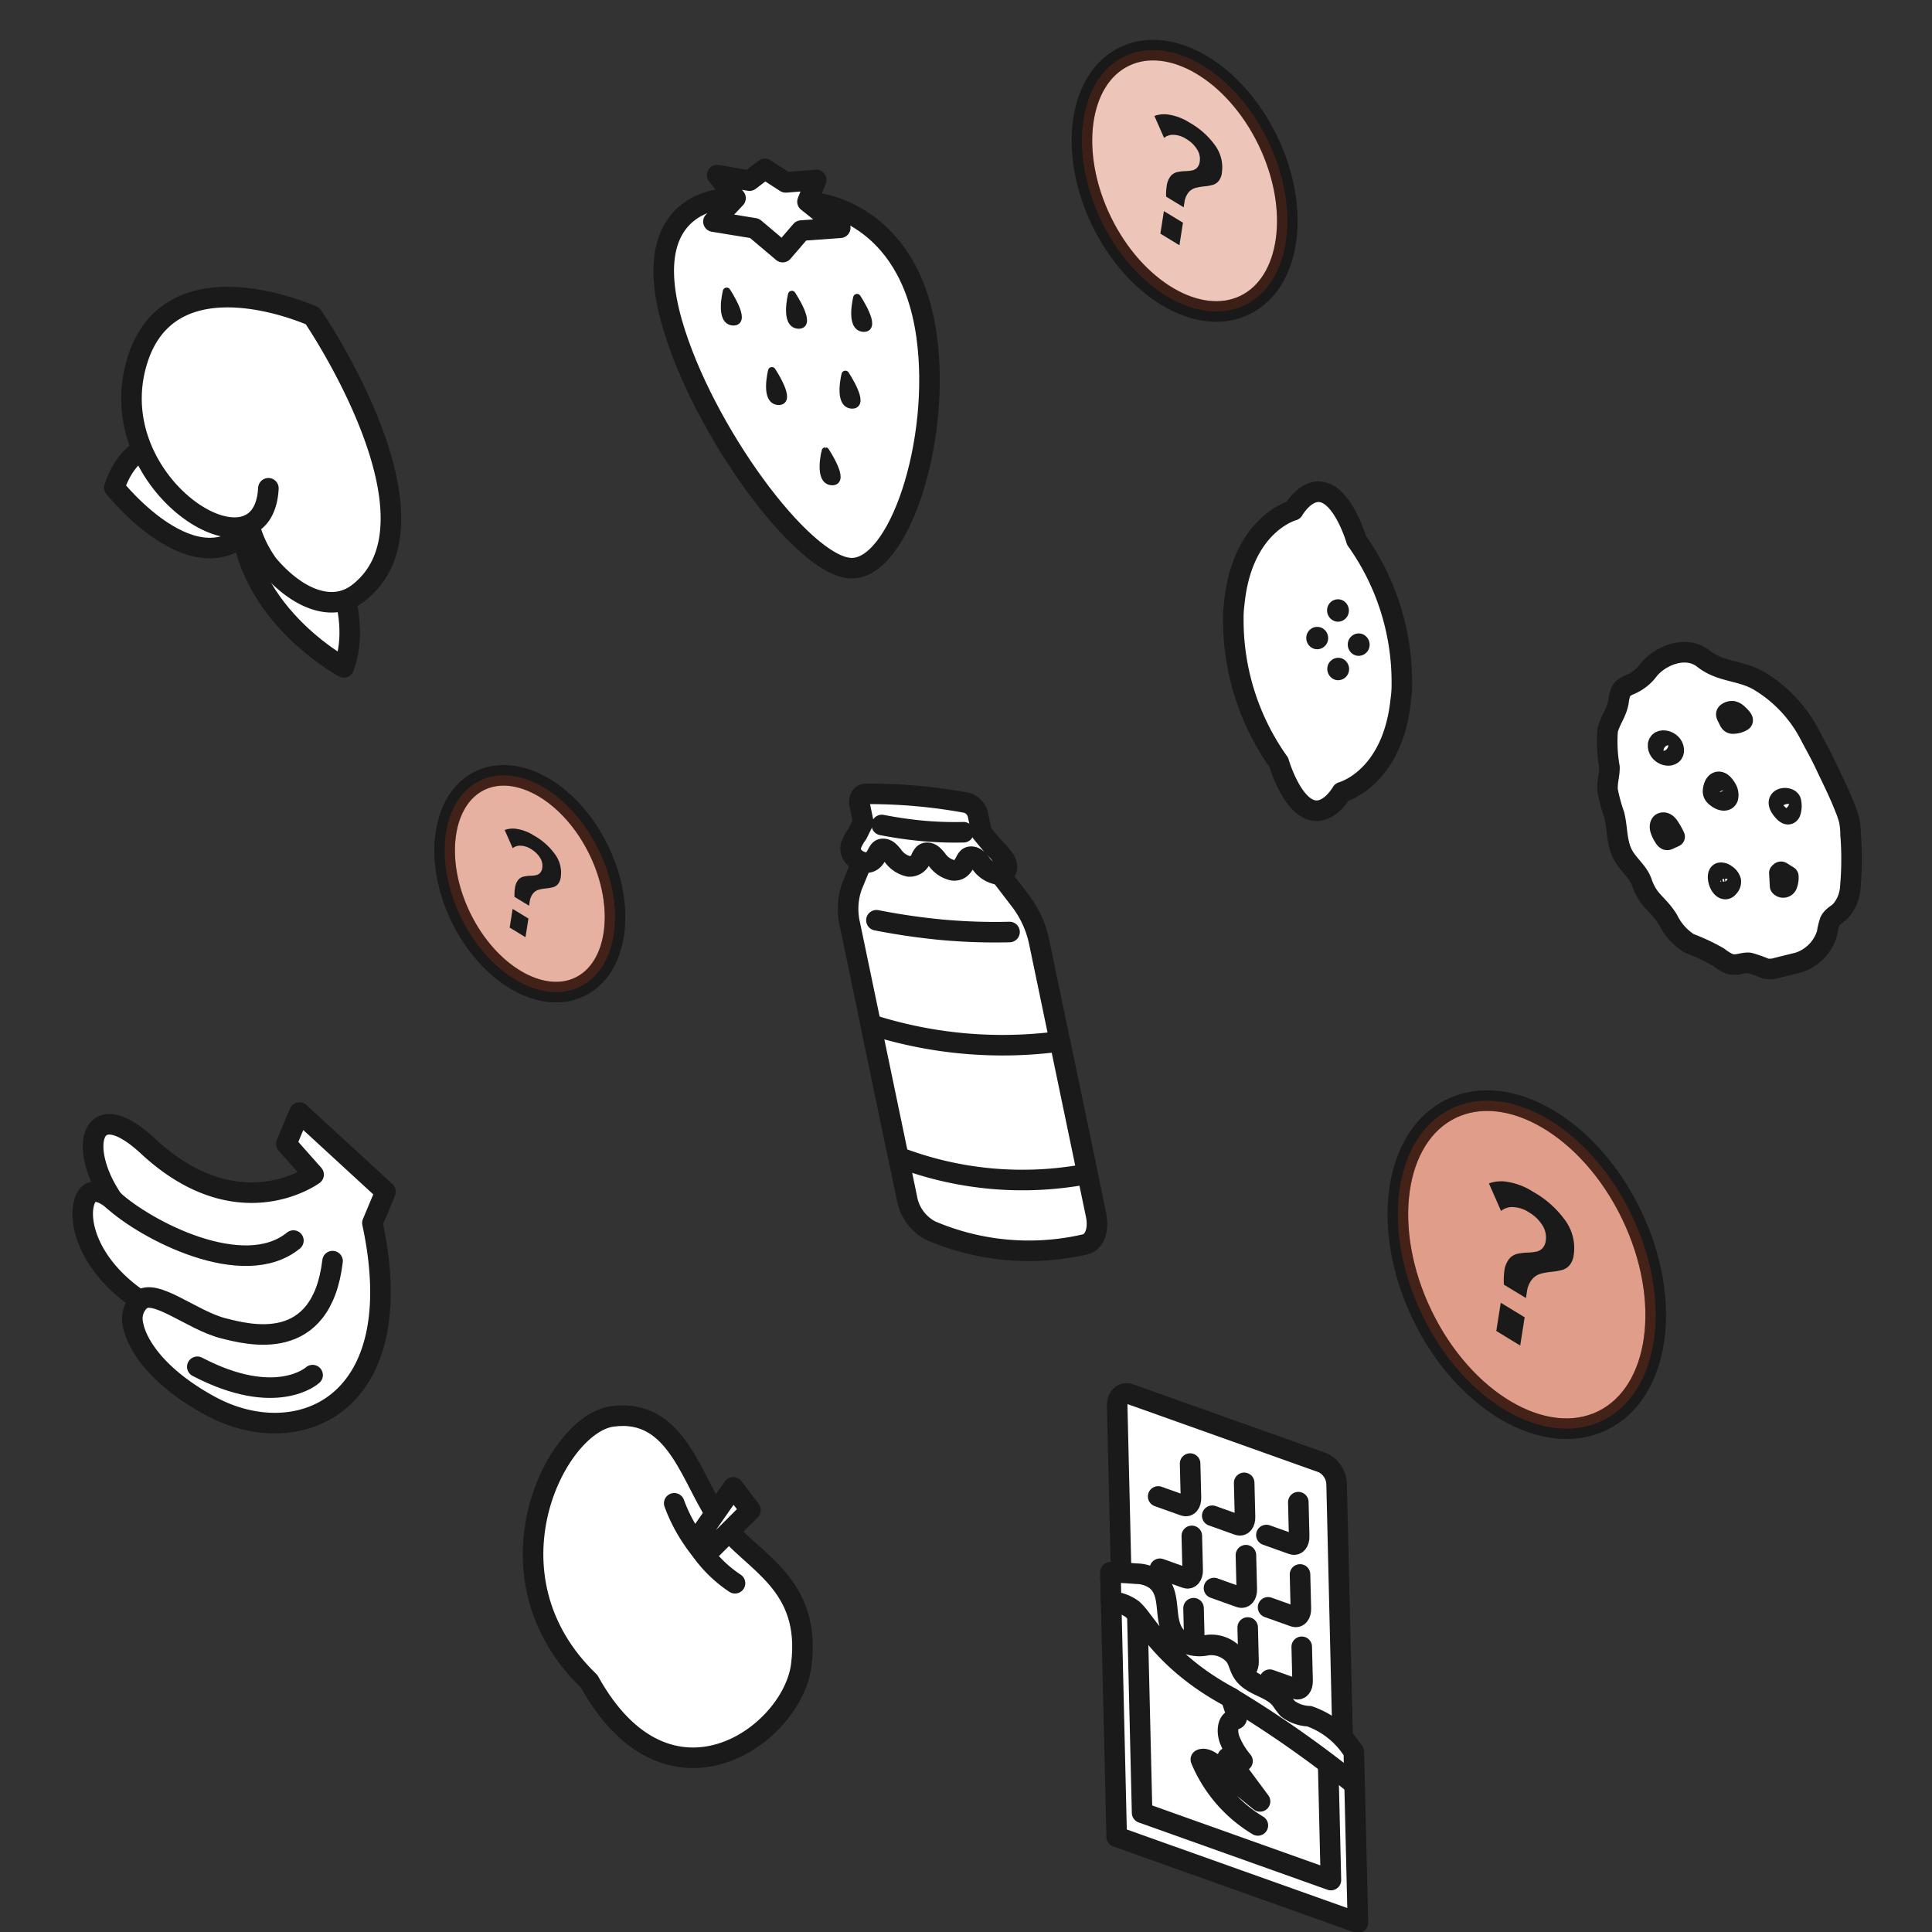 <svg xmlns="http://www.w3.org/2000/svg" xmlns:xlink="http://www.w3.org/1999/xlink" width="188" height="188" viewBox="0 0 188 188">
  <rect x="0" y="0" width="188" height="188" fill="#333333" stroke="none"/>
  <defs>
    <clipPath id="clip-path">
      <rect id="長方形_452" data-name="長方形 452" width="188" height="188" transform="translate(187 11363)" fill="#cbcbcb"/>
    </clipPath>
    <clipPath id="clip-path-2">
      <rect id="長方形_249" data-name="長方形 249" width="188" height="188" transform="translate(260.748 12038.487)" fill="#fff" stroke="#707070" stroke-width="0.817"/>
    </clipPath>
  </defs>
  <g id="マスクグループ_97" data-name="マスクグループ 97" transform="translate(-187 -11363)" clip-path="url(#clip-path)">
    <g id="マスクグループ_56" data-name="マスクグループ 56" transform="translate(-73.748 -675.488)" clip-path="url(#clip-path-2)">
      <g id="グループ_27" data-name="グループ 27" transform="translate(268.796 12039.82)">
        <path id="楕円形_2" data-name="楕円形 2" d="M7.275-.128c4.121,0,7.461,4.986,7.461,11.146S11.394,22.164,7.275,22.164-.187,17.174-.187,11.018,3.154-.128,7.275-.128Z" transform="translate(32.159 77.919) rotate(-25.848)" fill="#fff" stroke="#1a1a1a" stroke-linecap="round" stroke-width="2"/>
        <path id="楕円形_3" data-name="楕円形 3" d="M7.275-.128c4.121,0,7.461,4.986,7.461,11.146S11.394,22.164,7.275,22.164-.187,17.174-.187,11.018,3.154-.128,7.275-.128Z" transform="translate(32.159 77.919) rotate(-25.848)" fill="#c33c14" stroke="#1a1a1a" stroke-linecap="round" stroke-width="2" opacity="0.4"/>
        <path id="楕円形_4" data-name="楕円形 4" d="M8.769-.154c4.968,0,8.992,6.016,8.992,13.437S13.734,26.72,8.769,26.72-.222,20.7-.222,13.283,3.8-.154,8.769-.154Z" transform="translate(93.543 8.131) rotate(-25.848)" fill="#fff" stroke="#1a1a1a" stroke-linecap="round" stroke-width="2"/>
        <path id="楕円形_5" data-name="楕円形 5" d="M8.769-.154c4.968,0,8.992,6.016,8.992,13.437S13.734,26.72,8.769,26.72-.222,20.7-.222,13.283,3.8-.154,8.769-.154Z" transform="translate(93.543 8.131) rotate(-25.848)" fill="#c33c14" stroke="#1a1a1a" stroke-linecap="round" stroke-width="2" opacity="0.3"/>
        <g id="グループ_14" data-name="グループ 14" transform="translate(56.539 15.099)">
          <path id="パス_17" data-name="パス 17" d="M2050.784,1123.542s8.991.828,10.683,12.915c1.438,10.257-2.722,22.839-7.4,22.612s-14.375-13.482-17.349-23.814c-3.507-12.179,5.313-12.142,5.313-12.142" transform="translate(-2035.894 -1120.214)" fill="#fff" stroke="#1a1a1a" stroke-linecap="round" stroke-linejoin="round" stroke-width="2"/>
          <path id="パス_18" data-name="パス 18" d="M2049.065,1124.309" transform="translate(-2033.979 -1120.041)" fill="#fff" stroke="#1a1a1a" stroke-linecap="round" stroke-linejoin="round" stroke-width="2"/>
          <path id="パス_19" data-name="パス 19" d="M2043.623,1121.731l1.5-1.144,2.03,1.313,2.967-.239-.853,2.115,3.188,2.54-3.8.274-1.8,2.094-2.741-2.315-4-.654,2.151-2.282-1.786-2.241,3.132.535,1.5-1.144,2.029,1.313" transform="translate(-2035.279 -1120.583)" fill="#fff" stroke="#1a1a1a" stroke-linecap="round" stroke-linejoin="round" stroke-width="2"/>
          <g id="グループ_13" data-name="グループ 13" transform="translate(5.931 11.929)">
            <path id="パス_20" data-name="パス 20" d="M2041.895,1133.938c1.353.065-.63-2.943-.63-2.943S2040.541,1133.872,2041.895,1133.938Z" transform="translate(-2041.072 -1130.997)" fill="#1a1a1a" stroke="#1a1a1a" stroke-linecap="round" stroke-linejoin="round" stroke-width="0.75"/>
            <path id="パス_21" data-name="パス 21" d="M2047.435,1134.212c1.353.065-.631-2.943-.631-2.943S2046.081,1134.141,2047.435,1134.212Z" transform="translate(-2040.267 -1130.957)" fill="#1a1a1a" stroke="#1a1a1a" stroke-linecap="round" stroke-linejoin="round" stroke-width="0.75"/>
            <path id="パス_22" data-name="パス 22" d="M2050.285,1147.51c1.354.065-.63-2.943-.63-2.943S2048.933,1147.446,2050.285,1147.51Z" transform="translate(-2039.851 -1129.023)" fill="#1a1a1a" stroke="#1a1a1a" stroke-linecap="round" stroke-linejoin="round" stroke-width="0.75"/>
            <path id="パス_23" data-name="パス 23" d="M2052.97,1134.476c1.353.065-.631-2.943-.631-2.943S2051.62,1134.41,2052.97,1134.476Z" transform="translate(-2039.462 -1130.919)" fill="#1a1a1a" stroke="#1a1a1a" stroke-linecap="round" stroke-linejoin="round" stroke-width="0.75"/>
            <path id="パス_24" data-name="パス 24" d="M2045.737,1140.691c1.354.065-.63-2.943-.63-2.943S2044.384,1140.625,2045.737,1140.691Z" transform="translate(-2040.514 -1130.015)" fill="#1a1a1a" stroke="#1a1a1a" stroke-linecap="round" stroke-linejoin="round" stroke-width="0.75"/>
            <path id="パス_25" data-name="パス 25" d="M2051.979,1141c1.354.065-.63-2.943-.63-2.943S2050.623,1140.928,2051.979,1141Z" transform="translate(-2039.606 -1129.972)" fill="#1a1a1a" stroke="#1a1a1a" stroke-linecap="round" stroke-linejoin="round" stroke-width="0.75"/>
          </g>
        </g>
        <g id="グループ_15" data-name="グループ 15" transform="translate(0 106.928)">
          <path id="パス_26" data-name="パス 26" d="M2014.725,1211.5l1.276-3.047-8.375-7.7-1.276,3.047,2.651,2.99s-7.3,5.419-16.12-2.772c-5.625-5.221-6.873.222-3.394,5.256,0,0-1.976-1.815-2.709-.065-.788,1.88.163,6.34,5.338,9.834a2.422,2.422,0,0,0-.7,2.26c.344,2.029,2.406,5.217,7.542,8C2007.357,1233.861,2018.583,1229.45,2014.725,1211.5Z" transform="translate(-1986.534 -1200.752)" fill="#fff" stroke="#1a1a1a" stroke-linecap="round" stroke-linejoin="round" stroke-width="2"/>
          <path id="パス_27" data-name="パス 27" d="M1991.41,1217.205c1.411-1.26,5.048,1.93,8.075,2.7,2.483.63,9.563,2.546,10.653-6.529" transform="translate(-1985.825 -1198.917)" fill="#fff" stroke="#1a1a1a" stroke-linecap="round" stroke-linejoin="round" stroke-width="2"/>
          <path id="パス_28" data-name="パス 28" d="M1989.113,1208.19c3.159,2.9,12.682,7.91,17.549,3.939" transform="translate(-1986.159 -1199.671)" fill="#fff" stroke="#1a1a1a" stroke-linecap="round" stroke-linejoin="round" stroke-width="2"/>
          <path id="パス_29" data-name="パス 29" d="M2007.488,1223.161s-3.493,3.224-11.219-.812" transform="translate(-1985.117 -1197.611)" fill="#fff" stroke="#1a1a1a" stroke-linecap="round" stroke-linejoin="round" stroke-width="2"/>
        </g>
        <g id="グループ_16" data-name="グループ 16" transform="translate(43.824 136.426)">
          <path id="パス_30" data-name="パス 30" d="M2030.251,1252.356c-10.722-10.309-3.27-25,2.215-25.773,6.491-.916,7.754,6.5,10.685,10.352s8.779,5.788,7.737,13.875C2050.009,1257.638,2037.953,1266.276,2030.251,1252.356Z" transform="translate(-2024.794 -1226.505)" fill="#fff" stroke="#1a1a1a" stroke-linecap="round" stroke-linejoin="round" stroke-width="2"/>
          <path id="パス_31" data-name="パス 31" d="M2043.111,1233.7l-.841-1.107-3.314,4.747-.4.572c.153.217.3.434.477.663s.343.428.505.63l.476-.473,3.938-3.923Z" transform="translate(-2022.793 -1225.619)" fill="#fff" stroke="#1a1a1a" stroke-linecap="round" stroke-linejoin="round" stroke-width="2"/>
          <path id="パス_32" data-name="パス 32" d="M2042.7,1241.727a12.547,12.547,0,0,1-3.407-3.351,15.682,15.682,0,0,1-2.506-4.428" transform="translate(-2023.05 -1225.422)" fill="none" stroke="#1a1a1a" stroke-linecap="round" stroke-linejoin="round" stroke-width="2"/>
        </g>
        <g id="グループ_17" data-name="グループ 17" transform="translate(74.477 75.91)">
          <path id="パス_33" data-name="パス 33" d="M2063.422,1177.289l-2.406-.214-4.289-.38-2.412-.214-2.379,5.776a6.636,6.636,0,0,0-.187,3.792l5.53,26.542a4.431,4.431,0,0,0,2.313,3.182,24.236,24.236,0,0,0,15.04,1.336c.908-.229,1.354-1.415,1.048-2.885l-5.531-26.541a10.014,10.014,0,0,0-1.8-3.968Z" transform="translate(-2051.555 -1173.265)" fill="#fff" stroke="#1a1a1a" stroke-linecap="round" stroke-linejoin="round" stroke-width="2"/>
          <path id="パス_34" data-name="パス 34" d="M2074.568,1207.807a33.753,33.753,0,0,1-18.4-1.635l-2.686-12.894a41.929,41.929,0,0,0,18.4,1.635Z" transform="translate(-2051.275 -1170.821)" fill="#fff" stroke="#1a1a1a" stroke-linecap="round" stroke-linejoin="round" stroke-width="2"/>
          <path id="パス_35" data-name="パス 35" d="M2066.764,1180.089a10.227,10.227,0,0,0-1.17-1.347l-1.072-1.287-.356-1.712a1.574,1.574,0,0,0-1.125-1.2,52.181,52.181,0,0,0-9.737-.865c-.49,0-.777.464-.654,1.047l.353,1.69-.572,1.161a4.426,4.426,0,0,0-.642,1.187c-.183,1.071.9,1.553,1.381,1.6.716.064.988-.45,1.188-.825.169-.32.281-.531.634-.5s.562.271.874.633a2.558,2.558,0,0,0,1.584,1.071,1.181,1.181,0,0,0,1.189-.825c.17-.32.283-.531.639-.5s.563.271.876.634a2.544,2.544,0,0,0,1.584,1.071c.715.064.989-.449,1.189-.825.169-.32.282-.531.637-.5s.56.271.871.634a2.555,2.555,0,0,0,1.582,1.072C2066.494,1181.539,2067.409,1181.233,2066.764,1180.089Z" transform="translate(-2051.525 -1173.672)" fill="#fff" stroke="#1a1a1a" stroke-linecap="round" stroke-linejoin="round" stroke-width="2"/>
          <path id="パス_36" data-name="パス 36" d="M2054.422,1176.324a39.576,39.576,0,0,0,4.024.58,35.352,35.352,0,0,0,3.929.126" transform="translate(-2051.138 -1173.288)" fill="#fff" stroke="#1a1a1a" stroke-linecap="round" stroke-linejoin="round" stroke-width="2"/>
          <path id="パス_37" data-name="パス 37" d="M2053.965,1184.416a64.206,64.206,0,0,0,6.551.944,57.214,57.214,0,0,0,6.4.2" transform="translate(-2051.205 -1172.11)" fill="#fff" stroke="#1a1a1a" stroke-linecap="round" stroke-linejoin="round" stroke-width="2"/>
        </g>
        <g id="グループ_19" data-name="グループ 19" transform="translate(99.999 134.267)">
          <path id="パス_38" data-name="パス 38" d="M2095.294,1268.872l-18.7-6.664c-.736-.262-1.291.987-1.313.092l-.865-36.464c-.021-.894.556-1.409,1.287-1.144l18.7,6.664a2.381,2.381,0,0,1,1.365,2.092l.865,36.464C2096.654,1270.8,2096.027,1269.132,2095.294,1268.872Z" transform="translate(-2073.751 -1224.621)" fill="#fff" stroke="#1a1a1a" stroke-linecap="round" stroke-linejoin="round" stroke-width="2"/>
          <g id="グループ_18" data-name="グループ 18" transform="translate(4.649 6.819)">
            <path id="パス_39" data-name="パス 39" d="M2081.007,1230.574l.082,3.322c.013.566-.276.916-.645.785l-2.546-.907" transform="translate(-2077.895 -1230.574)" fill="#fff" stroke="#1a1a1a" stroke-linecap="round" stroke-linejoin="round" stroke-width="2"/>
            <path id="パス_40" data-name="パス 40" d="M2085.6,1232.212l.082,3.322c.014.566-.274.916-.645.785l-2.545-.907" transform="translate(-2077.227 -1230.336)" fill="#fff" stroke="#1a1a1a" stroke-linecap="round" stroke-linejoin="round" stroke-width="2"/>
            <path id="パス_41" data-name="パス 41" d="M2090.2,1233.852l.082,3.322c.014.565-.275.916-.645.783l-2.545-.907" transform="translate(-2076.558 -1230.098)" fill="#fff" stroke="#1a1a1a" stroke-linecap="round" stroke-linejoin="round" stroke-width="2"/>
            <path id="パス_42" data-name="パス 42" d="M2081.152,1236.717l.082,3.322c.014.565-.275.916-.645.785l-2.545-.908" transform="translate(-2077.874 -1229.681)" fill="#fff" stroke="#1a1a1a" stroke-linecap="round" stroke-linejoin="round" stroke-width="2"/>
            <path id="パス_43" data-name="パス 43" d="M2085.748,1238.355l.082,3.322c.014.565-.274.916-.645.785l-2.545-.907" transform="translate(-2077.205 -1229.442)" fill="#fff" stroke="#1a1a1a" stroke-linecap="round" stroke-linejoin="round" stroke-width="2"/>
            <path id="パス_44" data-name="パス 44" d="M2090.344,1239.993l.082,3.322c.012.565-.276.916-.645.785l-2.545-.907" transform="translate(-2076.537 -1229.204)" fill="#fff" stroke="#1a1a1a" stroke-linecap="round" stroke-linejoin="round" stroke-width="2"/>
            <path id="パス_45" data-name="パス 45" d="M2081.3,1242.861l.082,3.322c.014.565-.275.916-.645.785l-2.544-.907" transform="translate(-2077.853 -1228.787)" fill="#fff" stroke="#1a1a1a" stroke-linecap="round" stroke-linejoin="round" stroke-width="2"/>
            <path id="パス_46" data-name="パス 46" d="M2085.9,1244.5l.082,3.322c.012.565-.276.916-.645.785l-2.546-.907" transform="translate(-2077.184 -1228.549)" fill="#fff" stroke="#1a1a1a" stroke-linecap="round" stroke-linejoin="round" stroke-width="2"/>
            <path id="パス_47" data-name="パス 47" d="M2090.49,1246.139l.082,3.322c.014.565-.274.916-.645.785l-2.545-.907" transform="translate(-2076.516 -1228.31)" fill="#fff" stroke="#1a1a1a" stroke-linecap="round" stroke-linejoin="round" stroke-width="2"/>
            <path id="パス_48" data-name="パス 48" d="M2081.444,1249l.082,3.322c.013.566-.276.916-.645.785l-2.546-.907" transform="translate(-2077.832 -1227.893)" fill="#fff" stroke="#1a1a1a" stroke-linecap="round" stroke-linejoin="round" stroke-width="2"/>
            <path id="パス_49" data-name="パス 49" d="M2086.039,1250.64l.082,3.322c.014.566-.275.916-.645.785l-2.545-.907" transform="translate(-2077.163 -1227.656)" fill="#fff" stroke="#1a1a1a" stroke-linecap="round" stroke-linejoin="round" stroke-width="2"/>
            <path id="パス_50" data-name="パス 50" d="M2090.636,1252.281l.082,3.322c.014.565-.275.916-.645.783l-2.545-.907" transform="translate(-2076.495 -1227.418)" fill="#fff" stroke="#1a1a1a" stroke-linecap="round" stroke-linejoin="round" stroke-width="2"/>
          </g>
          <path id="パス_51" data-name="パス 51" d="M2097.589,1259.873c-.06-.1-.114-.2-.179-.292-1.129-1.735-2.634-3.37-4.169-3.659-.711-.134-1.489-.029-2.1-.736-.268-.314-.439-.728-.679-1.076-1-1.445-2.835-1.338-3.688-2.9-.344-.621-.417-1.353-.773-1.962a2.479,2.479,0,0,0-2.762-1.079,2.725,2.725,0,0,1-2.812-.572c-1.654-1.8-.4-5.269-2.137-6.915a2.586,2.586,0,0,0-1.905-.619c-.851-.012-1.7.009-2.534.042l.6,25.409,23.474,8.362Z" transform="translate(-2073.835 -1222.377)" fill="#fff" stroke="#1a1a1a" stroke-linecap="round" stroke-linejoin="round" stroke-width="2"/>
          <path id="パス_52" data-name="パス 52" d="M2076.133,1243.52l.459,19.151,18.373,6.549-.265-11.175" transform="translate(-2073.503 -1221.872)" fill="#fff" stroke="#1a1a1a" stroke-linecap="round" stroke-linejoin="round" stroke-width="2"/>
          <path id="パス_53" data-name="パス 53" d="M2076.037,1243.462c1.144.948,2.9,4.948,9.3,8.427a106.268,106.268,0,0,1,12.266,8.573l-.074-3.184c-.061-.082-.114-.163-.177-.245a8.275,8.275,0,0,0-4.161-3.217,3.668,3.668,0,0,1-2.1-.74,11.251,11.251,0,0,1-.676-.905c-.991-1.226-2.833-1.273-3.678-2.577-.343-.519-.409-1.108-.764-1.621a2.978,2.978,0,0,0-2.763-1.063,3.392,3.392,0,0,1-2.814-.664c-1.647-1.553-.378-4.227-2.106-5.664a3.234,3.234,0,0,0-1.906-.631c-.854-.069-1.7-.114-2.541-.149l.068,2.861a3.854,3.854,0,0,1,2.134.793Z" transform="translate(-2073.837 -1222.413)" fill="#fff" stroke="#1a1a1a" stroke-linecap="round" stroke-linejoin="round" stroke-width="2"/>
          <path id="パス_54" data-name="パス 54" d="M2087.071,1262.89a13.591,13.591,0,0,1-5.547-6.415c.448-.19,1.047.245,1.553.661l4.206,3.416-3.159-4.258q.727.164,1.453.337a7.505,7.505,0,0,1-1.287-2.177c-.255-.8-.128-1.727.439-1.853.114-.024.245-.029.283-.154a.62.62,0,0,0-.029-.322c-.1-.4-.4-1.252-.508-1.647" transform="translate(-2072.718 -1220.86)" fill="none" stroke="#1a1a1a" stroke-linecap="round" stroke-linejoin="round" stroke-width="2"/>
        </g>
        <g id="グループ_21" data-name="グループ 21" transform="translate(111.97 46.517)">
          <path id="パス_55" data-name="パス 55" d="M2100.665,1167.411c.017-.307.02-.593.017-.868a23.807,23.807,0,0,0-4.417-13.81s-1.054-3.661-2.9-4.534-3.245,1.618-3.245,1.618-4.953,1.293-5.739,9c-.034.257-.063.531-.082.837s-.02.593-.017.868a23.826,23.826,0,0,0,4.422,13.819s1.049,3.654,2.889,4.527,3.244-1.618,3.244-1.618,4.955-1.293,5.74-9C2100.618,1167.992,2100.644,1167.719,2100.665,1167.411Z" transform="translate(-2084.287 -1148.011)" fill="#fff" stroke="#1a1a1a" stroke-linecap="round" stroke-linejoin="round" stroke-width="2"/>
          <g id="グループ_20" data-name="グループ 20" transform="translate(7.093 10.468)">
            <path id="パス_56" data-name="パス 56" d="M2091.914,1159.563a1.048,1.048,0,0,0-.965.115,1.073,1.073,0,0,0-.469.892,1.1,1.1,0,0,0,.688,1.031,1.03,1.03,0,0,0,.369.069,1.064,1.064,0,0,0,.6-.186,1.075,1.075,0,0,0,.471-.9,1.111,1.111,0,0,0-.693-1.027Z" transform="translate(-2090.479 -1156.81)" fill="#1a1a1a"/>
            <path id="パス_57" data-name="パス 57" d="M2095.441,1160.116a1.051,1.051,0,0,0-.966.121,1.072,1.072,0,0,0-.468.893,1.1,1.1,0,0,0,.687,1.031,1.01,1.01,0,0,0,.37.07,1.077,1.077,0,0,0,1.068-1.081,1.111,1.111,0,0,0-.692-1.033Z" transform="translate(-2089.967 -1156.729)" fill="#1a1a1a"/>
            <path id="パス_58" data-name="パス 58" d="M2093.7,1162.188a1.055,1.055,0,0,0-.965.121,1.073,1.073,0,0,0-.469.893,1.112,1.112,0,0,0,.688,1.031,1.015,1.015,0,0,0,.365.068,1.062,1.062,0,0,0,.6-.189,1.075,1.075,0,0,0,.469-.893,1.113,1.113,0,0,0-.687-1.03Z" transform="translate(-2090.22 -1156.428)" fill="#1a1a1a"/>
            <path id="パス_59" data-name="パス 59" d="M2093.3,1159.331a1.063,1.063,0,0,0,.6-.189,1.079,1.079,0,0,0,.469-.892,1.111,1.111,0,0,0-.688-1.031,1.054,1.054,0,0,0-.967.115,1.077,1.077,0,0,0-.468.892,1.109,1.109,0,0,0,.688,1.031A1.026,1.026,0,0,0,2093.3,1159.331Z" transform="translate(-2090.222 -1157.151)" fill="#1a1a1a"/>
          </g>
        </g>
        <g id="グループ_22" data-name="グループ 22" transform="translate(3.08 27.579)">
          <path id="パス_60" data-name="パス 60" d="M2007.869,1153.411s4.194,6.681,2.125,12.271c0,0-11.673-6.237-9.851-17.679S2007.869,1153.411,2007.869,1153.411Z" transform="translate(-1987.662 -1129.654)" fill="#fff" stroke="#1a1a1a" stroke-linecap="round" stroke-linejoin="round" stroke-width="2"/>
          <path id="パス_61" data-name="パス 61" d="M1996.449,1143.727s-5.244-1.367-7.227,4.517c0,0,8.762,11.111,14.235,2.819S1996.449,1143.727,1996.449,1143.727Z" transform="translate(-1989.222 -1129.717)" fill="#fff" stroke="#1a1a1a" stroke-linecap="round" stroke-linejoin="round" stroke-width="2"/>
          <path id="パス_62" data-name="パス 62" d="M2004,1150.082c-.5,9.366-15.813.034-12.971-11.649s17.275-5.112,17.275-5.112,13.6,19.863,4.459,26.944c-2.6,2.016-6.054.49-8.8-2.759a11.633,11.633,0,0,1-1.847-3.895" transform="translate(-1989.011 -1131.478)" fill="#fff" stroke="#1a1a1a" stroke-linecap="round" stroke-linejoin="round" stroke-width="2"/>
        </g>
        <g id="グループ_23" data-name="グループ 23" transform="translate(148.348 62.142)">
          <path id="パス_63" data-name="パス 63" d="M2139.7,1184.531a3.826,3.826,0,0,1-1.008,2.364c-.344.294-.761.485-.976.934a6.712,6.712,0,0,0-.284,1.2,4.293,4.293,0,0,1-2.769,2.81l-2.087.517a2.334,2.334,0,0,1-1.107.082,12.883,12.883,0,0,0-1.591-.562c-.713-.068-1.267.363-2.043.049a5.321,5.321,0,0,1-.971-.613,19.424,19.424,0,0,0-2.861-1.343,5.658,5.658,0,0,1-2.044-2.3c-1.031-1.635-1.895-1.746-2.546-3.632-.351-1.014-1.272-1.666-1.8-2.609-.687-1.226-.548-2.621-.885-3.955a17.058,17.058,0,0,1-.642-2.353c-.077-.817.191-1.489.177-2.289a14.321,14.321,0,0,1-.177-3.575c.246-1.007.86-1.693,1.053-2.755a4.123,4.123,0,0,1,.229-1c.22-.459.68-.6,1.088-.794a4.325,4.325,0,0,0,1.59-1.3c1.031-1.343,3.6-2.526,5.368-1.132,1.738,1.375,3.726,1.087,5.566,2.254a13.173,13.173,0,0,1,4.72,5.04c.512.99,1.058,1.93,1.529,2.933.688,1.471,1.352,2.749,1.947,4.278a8.477,8.477,0,0,1,.423,1.26,7.11,7.11,0,0,1,.128,1.324,31,31,0,0,1-.027,5.163Z" transform="translate(-2116.046 -1161.653)" fill="#fff" stroke="#1a1a1a" stroke-linecap="round" stroke-linejoin="round" stroke-width="2"/>
          <path id="パス_64" data-name="パス 64" d="M2120.395,1169.871c.229.843,1.553,1.015,1.5.188C2121.827,1169.02,2120.1,1168.775,2120.395,1169.871Z" transform="translate(-2115.418 -1160.562)" fill="none" stroke="#1a1a1a" stroke-linecap="round" stroke-linejoin="round" stroke-width="2"/>
          <path id="パス_65" data-name="パス 65" d="M2130.964,1174.086c-.36.115-.56.5.129,1.248.344.374.546.316.654.089a1.95,1.95,0,0,0,.049-1.063C2131.737,1174.1,2131.286,1173.984,2130.964,1174.086Z" transform="translate(-2113.925 -1159.85)" fill="none" stroke="#1a1a1a" stroke-linecap="round" stroke-linejoin="round" stroke-width="2"/>
          <path id="パス_66" data-name="パス 66" d="M2125.691,1172.673c.194.05.409.245.634.626a1.185,1.185,0,0,1,.163.888c-.163.468-.781.279-1.208-.114a.778.778,0,0,1-.195-.245.749.749,0,0,1-.028-.445C2125.141,1172.883,2125.381,1172.592,2125.691,1172.673Z" transform="translate(-2114.738 -1160.052)" fill="none" stroke="#1a1a1a" stroke-linecap="round" stroke-linejoin="round" stroke-width="2"/>
          <path id="パス_67" data-name="パス 67" d="M2121.332,1176.41c-.18-.213-.383-.343-.611-.26-.18.061-.229.352-.157.62a2.806,2.806,0,0,0,.365.757.624.624,0,0,0,.229.259.246.246,0,0,0,.208-.025l.588-.268A6.49,6.49,0,0,0,2121.332,1176.41Z" transform="translate(-2115.394 -1159.548)" fill="none" stroke="#1a1a1a" stroke-linecap="round" stroke-linejoin="round" stroke-width="2"/>
          <path id="パス_68" data-name="パス 68" d="M2130.668,1180.418l.074,1.269a.4.4,0,0,0,.66-.082,1.914,1.914,0,0,0,.14-.873l-.662-.417C2130.788,1180.261,2130.741,1180.365,2130.668,1180.418Z" transform="translate(-2113.919 -1158.941)" fill="none" stroke="#1a1a1a" stroke-linecap="round" stroke-linejoin="round" stroke-width="2"/>
          <path id="パス_69" data-name="パス 69" d="M2126.8,1166.663a.982.982,0,0,1,.458.265c.082.072.644.572.458.677a1.763,1.763,0,0,1-.885.252.343.343,0,0,1-.28-.1.747.747,0,0,1-.115-.181l-.211-.426a.491.491,0,0,1-.062-.185.186.186,0,0,1,.115-.163A.736.736,0,0,1,2126.8,1166.663Z" transform="translate(-2114.574 -1160.925)" fill="none" stroke="#1a1a1a" stroke-linecap="round" stroke-linejoin="round" stroke-width="2"/>
          <path id="パス_70" data-name="パス 70" d="M2126.183,1180.536a1.069,1.069,0,0,1,.518.646.731.731,0,0,1-.229.6.393.393,0,0,1-.27.181c-.611.031-.981-1.428-.547-1.576a.719.719,0,0,1,.529.147Z" transform="translate(-2114.676 -1158.928)" fill="none" stroke="#1a1a1a" stroke-linecap="round" stroke-linejoin="round" stroke-width="2"/>
        </g>
        <g id="グループ_24" data-name="グループ 24" transform="translate(104.286 9.796)">
          <path id="パス_71" data-name="パス 71" d="M2078.776,1122.939a1.92,1.92,0,0,1,.365-.951,1.17,1.17,0,0,1,.594-.4,4.065,4.065,0,0,1,.834-.109,4.31,4.31,0,0,0,.694-.073.939.939,0,0,0,.459-.252,1.049,1.049,0,0,0,.266-.6,1.718,1.718,0,0,0-.262-1.2,3.012,3.012,0,0,0-1.031-.995,2.4,2.4,0,0,0-1.283-.415,1.342,1.342,0,0,0-.893.3l-.94-2.136a2.769,2.769,0,0,1,1.471-.114,5.2,5.2,0,0,1,1.947.762,7.667,7.667,0,0,1,2.572,2.337,3.635,3.635,0,0,1,.572,2.563,1.538,1.538,0,0,1-.327.8,1.161,1.161,0,0,1-.551.359,5.222,5.222,0,0,1-.823.148,4.918,4.918,0,0,0-.915.163,1.375,1.375,0,0,0-.641.442,1.977,1.977,0,0,0-.388.988l-.07.441-1.707-1.039a5.145,5.145,0,0,1,.057-1.031Zm-.274,2.429,1.855,1.128-.343,2.194-1.853-1.13Z" transform="translate(-2077.579 -1115.953)" fill="#1a1a1a"/>
        </g>
        <g id="グループ_25" data-name="グループ 25" transform="translate(41.067 79.301)">
          <path id="パス_72" data-name="パス 72" d="M2023.383,1182.428a1.6,1.6,0,0,1,.3-.788.966.966,0,0,1,.49-.327,3.357,3.357,0,0,1,.688-.091,3.6,3.6,0,0,0,.572-.061.775.775,0,0,0,.383-.208.86.86,0,0,0,.22-.5,1.425,1.425,0,0,0-.217-.992,2.5,2.5,0,0,0-.854-.825,1.989,1.989,0,0,0-1.063-.344,1.115,1.115,0,0,0-.74.245l-.78-1.772a2.309,2.309,0,0,1,1.226-.095,4.337,4.337,0,0,1,1.616.632,6.346,6.346,0,0,1,2.133,1.938,3.012,3.012,0,0,1,.478,2.125,1.279,1.279,0,0,1-.269.662.947.947,0,0,1-.458.3,4.322,4.322,0,0,1-.688.123,4.117,4.117,0,0,0-.754.136,1.127,1.127,0,0,0-.532.366,1.634,1.634,0,0,0-.323.817l-.057.365-1.416-.861a4.212,4.212,0,0,1,.043-.853Zm-.229,2.016,1.538.936-.286,1.819-1.538-.936Z" transform="translate(-2022.386 -1176.633)" fill="#1a1a1a"/>
        </g>
        <path id="楕円形_6" data-name="楕円形 6" d="M11.008-.194c6.235,0,11.29,7.551,11.29,16.869s-5.055,16.862-11.29,16.862S-.283,25.987-.283,16.676,4.772-.194,11.008-.194Z" transform="translate(123.344 111.527) rotate(-25.848)" fill="#fff" stroke="#1a1a1a" stroke-linecap="round" stroke-width="2"/>
        <path id="楕円形_7" data-name="楕円形 7" d="M11.008-.194c6.235,0,11.29,7.551,11.29,16.869s-5.055,16.862-11.29,16.862S-.283,25.987-.283,16.676,4.772-.194,11.008-.194Z" transform="translate(123.344 111.527) rotate(-25.848)" fill="#c33c14" stroke="#1a1a1a" stroke-linecap="round" stroke-width="2" opacity="0.5"/>
        <g id="グループ_26" data-name="グループ 26" transform="translate(136.835 113.617)">
          <path id="パス_73" data-name="パス 73" d="M2107.492,1215.362a2.413,2.413,0,0,1,.458-1.193,1.471,1.471,0,0,1,.744-.5,5.1,5.1,0,0,1,1.048-.137,5.363,5.363,0,0,0,.871-.092,1.161,1.161,0,0,0,.581-.315,1.307,1.307,0,0,0,.334-.753,2.169,2.169,0,0,0-.327-1.5,3.788,3.788,0,0,0-1.293-1.248,3.014,3.014,0,0,0-1.611-.52,1.685,1.685,0,0,0-1.12.377L2106,1206.8a3.509,3.509,0,0,1,1.851-.143,6.537,6.537,0,0,1,2.444.958,9.608,9.608,0,0,1,3.229,2.931,4.56,4.56,0,0,1,.723,3.219,1.918,1.918,0,0,1-.408,1,1.443,1.443,0,0,1-.687.449,6.659,6.659,0,0,1-1.031.186,6.214,6.214,0,0,0-1.144.205,1.715,1.715,0,0,0-.8.553,2.479,2.479,0,0,0-.49,1.241l-.087.554-2.143-1.3a6.428,6.428,0,0,1,.038-1.289Zm-.343,3.05,2.326,1.416-.433,2.749-2.326-1.417Z" transform="translate(-2105.996 -1206.593)" fill="#1a1a1a"/>
        </g>
      </g>
    </g>
  </g>
</svg>
